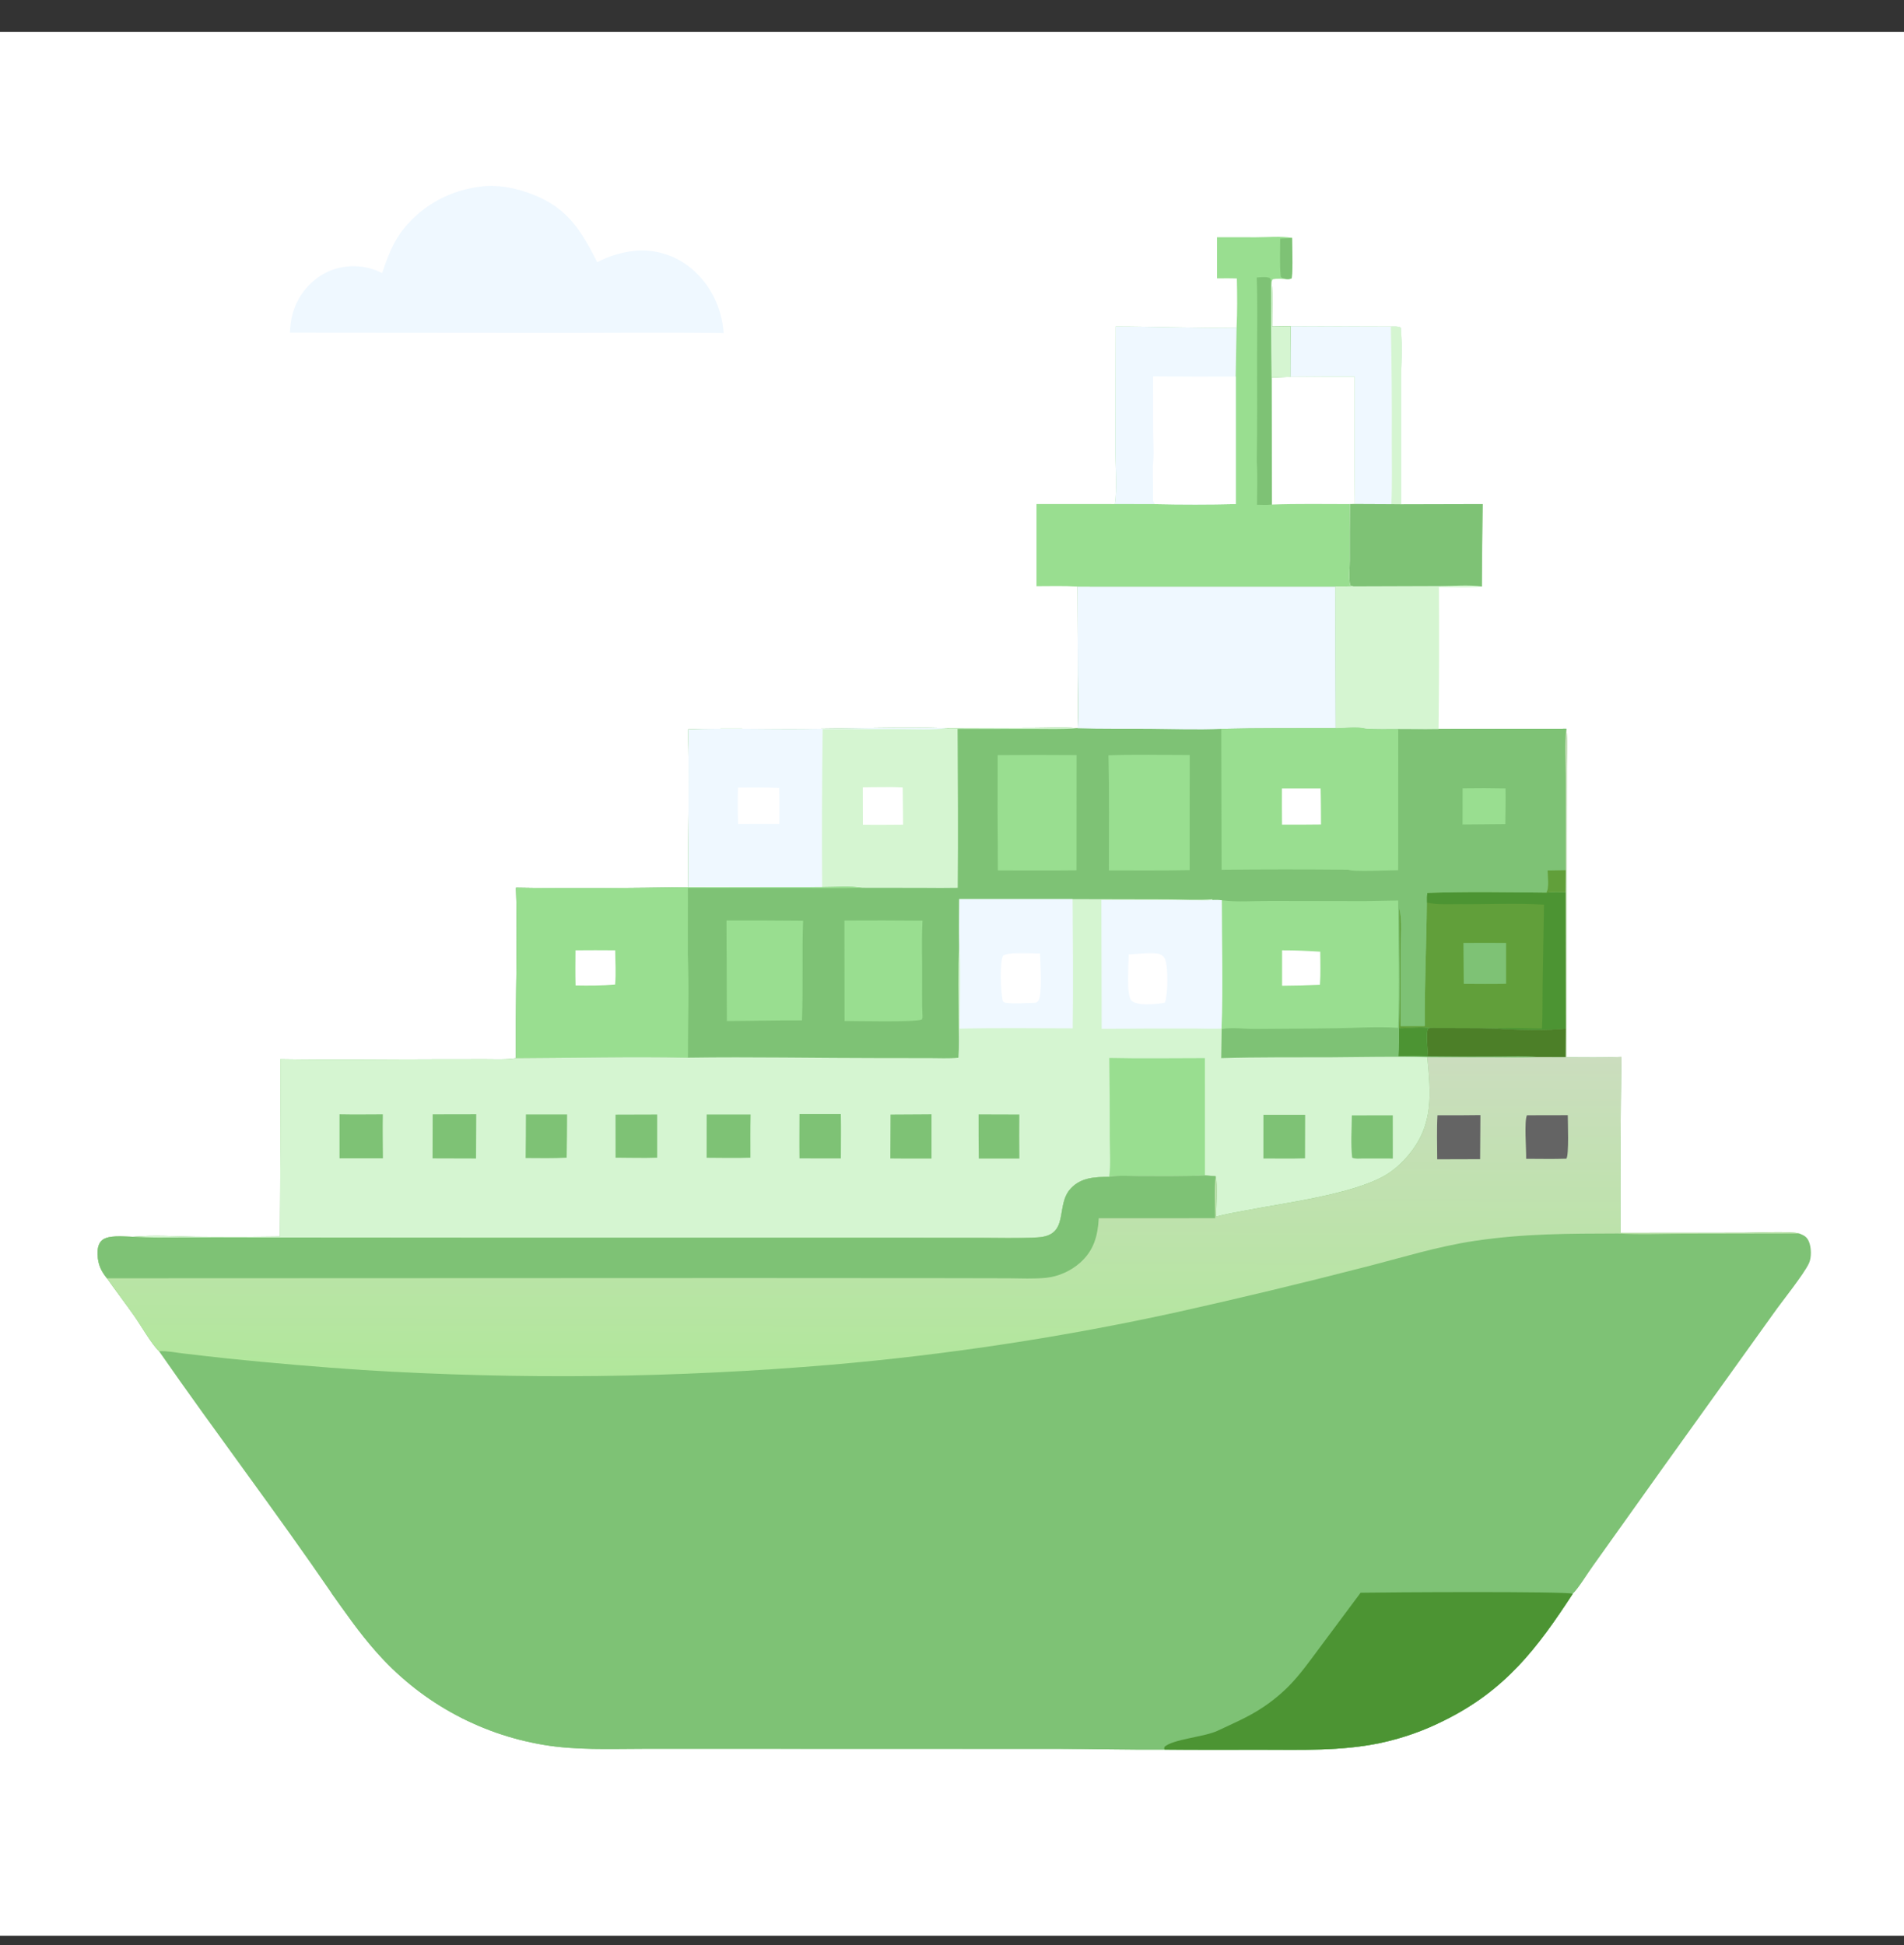 <svg width="46" height="47" viewBox="0 0 46 47" fill="none" xmlns="http://www.w3.org/2000/svg">
<rect x="0" y="0" width="46" height="47" fill="#333333" stroke="none"/>
<g clip-path="url(#clip0_1270_16469)">
<path d="M0 0.769H46V46.769H0V0.769Z" fill="white"/>
<path d="M26.033 14.171L32.262 14.172L32.271 17.594C32.481 17.592 32.798 17.55 32.995 17.604C33.257 17.619 33.52 17.614 33.782 17.613L34.485 17.615L34.754 17.615L37.84 17.608C37.877 17.896 37.854 18.209 37.853 18.5L37.851 20.159L37.85 25.546C38.29 25.546 38.733 25.557 39.172 25.536C39.151 26.953 39.144 28.37 39.15 29.787L42.115 29.785C42.4 29.784 43.273 29.742 43.472 29.803C43.589 29.85 43.654 29.882 43.704 30.002C43.763 30.144 43.769 30.386 43.703 30.525C43.572 30.802 43.062 31.431 42.851 31.731L40.18 35.457L38.488 37.831C38.359 38.008 38.135 38.378 37.998 38.507C37.134 39.833 36.367 40.837 34.902 41.564C34.779 41.626 34.654 41.684 34.527 41.739C34.401 41.792 34.272 41.843 34.142 41.888C34.012 41.934 33.881 41.976 33.748 42.014C33.616 42.051 33.482 42.084 33.347 42.113C32.403 42.31 31.44 42.276 30.481 42.276C29.701 42.275 28.92 42.281 28.14 42.272C27.286 42.279 26.43 42.255 25.575 42.254L18.387 42.253L15.529 42.253C14.735 42.254 13.91 42.29 13.124 42.156C13.076 42.147 13.027 42.139 12.979 42.13C12.93 42.12 12.882 42.111 12.833 42.1C12.785 42.09 12.737 42.079 12.689 42.068C12.641 42.057 12.593 42.045 12.545 42.033C12.497 42.02 12.45 42.008 12.402 41.994C12.354 41.981 12.307 41.967 12.26 41.953C12.213 41.938 12.166 41.923 12.119 41.908C12.072 41.893 12.025 41.877 11.978 41.861C11.932 41.844 11.886 41.827 11.839 41.81C11.793 41.792 11.747 41.775 11.701 41.756C11.655 41.738 11.61 41.719 11.564 41.7C11.519 41.68 11.474 41.661 11.429 41.64C11.384 41.62 11.339 41.599 11.294 41.578C11.25 41.557 11.206 41.535 11.161 41.513C11.117 41.49 11.073 41.468 11.03 41.444C10.986 41.421 10.943 41.398 10.9 41.374C10.857 41.349 10.814 41.325 10.771 41.3C10.729 41.275 10.687 41.249 10.645 41.224C10.602 41.198 10.561 41.171 10.519 41.144C10.478 41.118 10.437 41.09 10.396 41.063C10.355 41.035 10.315 41.007 10.274 40.978C10.234 40.95 10.194 40.921 10.154 40.891C10.115 40.862 10.075 40.832 10.037 40.802C9.998 40.771 9.959 40.741 9.921 40.709C9.882 40.678 9.844 40.647 9.807 40.615C9.769 40.583 9.732 40.551 9.695 40.518C9.658 40.485 9.621 40.452 9.585 40.419C9.549 40.385 9.513 40.351 9.477 40.317C9.442 40.282 9.407 40.248 9.372 40.213C9.337 40.178 9.303 40.142 9.269 40.106C9.235 40.071 9.201 40.035 9.168 39.998C9.135 39.962 9.102 39.925 9.069 39.888C8.68 39.447 8.341 38.957 8 38.479C6.651 36.509 5.204 34.607 3.842 32.647C3.669 32.487 3.406 32.028 3.25 31.805C3.033 31.495 2.802 31.195 2.584 30.885C2.441 30.71 2.369 30.551 2.358 30.324C2.353 30.206 2.364 30.068 2.451 29.979C2.602 29.825 3.01 29.882 3.21 29.882C3.699 29.834 4.228 29.872 4.721 29.879C5.402 29.886 6.082 29.884 6.763 29.875C6.774 28.447 6.778 27.018 6.773 25.59C8.041 25.61 9.312 25.593 10.58 25.592L11.734 25.591C11.975 25.591 12.228 25.605 12.466 25.567L12.466 24.691C12.468 23.611 12.501 22.527 12.467 21.448C13.849 21.473 15.243 21.457 16.626 21.436C16.623 20.167 16.651 18.893 16.625 17.624C17.538 17.589 18.458 17.621 19.372 17.614C20.544 17.606 21.723 17.563 22.894 17.595L24.962 17.589C25.308 17.589 25.669 17.568 26.014 17.596L26.035 17.596C26.06 17.173 26.04 16.743 26.038 16.319L26.033 14.171Z" fill="#7EC275"/>
<path d="M26.033 14.171L32.262 14.172L32.271 17.594C32.481 17.592 32.798 17.55 32.995 17.604C33.257 17.619 33.52 17.614 33.782 17.613L34.485 17.615L34.754 17.615L37.84 17.608C37.8 17.984 37.828 18.388 37.828 18.767L37.829 21.026L37.827 21.557L37.83 24.852L37.827 25.542L37.132 25.539C36.812 25.557 36.487 25.546 36.167 25.546L34.484 25.543C33.712 25.52 32.934 25.541 32.162 25.544C31.277 25.548 30.388 25.538 29.504 25.566L29.515 24.864L29.511 24.852C29.551 23.825 29.516 22.781 29.518 21.751C29.442 21.742 29.366 21.745 29.29 21.746L29.293 21.727C28.935 21.755 28.553 21.729 28.192 21.728L25.914 21.724L23.176 21.724C23.175 22.083 23.168 22.442 23.175 22.801C23.142 23.447 23.163 24.108 23.163 24.755C23.164 25.017 23.175 25.285 23.155 25.546L23.154 25.556C22.926 25.578 22.688 25.565 22.459 25.565L21.269 25.565C19.721 25.564 18.169 25.531 16.62 25.554C15.239 25.525 13.849 25.562 12.466 25.567L12.466 24.691C12.468 23.611 12.501 22.527 12.467 21.448C13.85 21.473 15.243 21.457 16.626 21.436C16.624 20.167 16.651 18.893 16.625 17.624C17.538 17.589 18.458 17.621 19.373 17.614C20.544 17.606 21.723 17.563 22.894 17.595L24.962 17.589C25.308 17.589 25.669 17.568 26.014 17.596L26.035 17.596C26.06 17.173 26.04 16.743 26.038 16.319L26.033 14.171Z" fill="#7EC275"/>
<path d="M16.625 17.624C17.538 17.589 18.458 17.621 19.373 17.614C20.545 17.606 21.723 17.563 22.895 17.596L24.962 17.589C25.308 17.589 25.67 17.568 26.015 17.596C25.665 17.624 25.307 17.611 24.956 17.611L23.135 17.613C23.141 18.892 23.151 20.172 23.138 21.451C22.861 21.455 22.585 21.456 22.308 21.452L20.833 21.45C20.525 21.405 20.176 21.434 19.863 21.434L16.626 21.436C16.624 20.167 16.651 18.893 16.625 17.624Z" fill="#D5F5D1"/>
<path d="M16.625 17.624C17.538 17.589 18.458 17.621 19.373 17.614C20.545 17.606 21.723 17.563 22.895 17.595C22.518 17.64 22.121 17.618 21.741 17.618L19.876 17.616C19.859 18.889 19.855 20.162 19.863 21.434L16.626 21.436C16.624 20.167 16.651 18.893 16.625 17.624Z" fill="#eff8ff"/>
<path d="M17.829 19.031C18.161 19.029 18.494 19.024 18.825 19.039C18.833 19.328 18.834 19.616 18.829 19.905C18.497 19.907 18.165 19.907 17.832 19.906C17.821 19.614 17.82 19.323 17.829 19.031Z" fill="white"/>
<path d="M21.399 19.019C21.536 19.015 21.672 19.021 21.809 19.027L21.818 19.925L21.265 19.929L20.847 19.927L20.845 19.024C21.03 19.02 21.214 19.02 21.399 19.019Z" fill="white"/>
<path d="M26.033 14.171L32.262 14.172L32.271 17.594C31.35 17.597 30.426 17.588 29.505 17.611C28.937 17.636 28.357 17.614 27.788 17.61C27.205 17.605 26.618 17.616 26.035 17.596C26.06 17.173 26.04 16.743 26.038 16.319L26.033 14.171Z" fill="#eff8ff"/>
<path d="M19.863 21.434C20.176 21.434 20.525 21.405 20.833 21.45C20.319 21.467 19.802 21.456 19.287 21.456H16.619L16.618 23.073C16.65 23.897 16.62 24.729 16.62 25.555C15.239 25.526 13.849 25.562 12.466 25.567L12.466 24.691C12.468 23.611 12.501 22.527 12.467 21.448C13.85 21.473 15.243 21.457 16.626 21.437L19.863 21.434Z" fill="#99DE90"/>
<path d="M13.904 22.961C14.224 22.958 14.544 22.958 14.863 22.961C14.865 23.233 14.885 23.517 14.861 23.788C14.543 23.814 14.224 23.815 13.906 23.809C13.898 23.527 13.903 23.244 13.904 22.961Z" fill="white"/>
<path d="M32.271 17.594C32.481 17.592 32.798 17.55 32.995 17.604C33.257 17.62 33.52 17.614 33.782 17.614L33.78 21.025C33.577 21.024 32.685 21.072 32.574 21.013C31.554 21.003 30.534 21.003 29.513 21.014L29.505 17.611C30.426 17.588 31.35 17.597 32.271 17.594Z" fill="#99DE90"/>
<path d="M30.971 19.051L31.906 19.052C31.914 19.342 31.912 19.631 31.915 19.92C31.601 19.924 31.287 19.925 30.973 19.924C30.97 19.633 30.97 19.342 30.971 19.051Z" fill="white"/>
<path d="M29.517 21.752C29.885 21.8 30.293 21.767 30.664 21.767L32.978 21.771L33.78 21.757C33.782 22.78 33.814 23.814 33.778 24.835C33.518 24.814 33.253 24.82 32.992 24.824C32.107 24.858 31.216 24.852 30.33 24.861C30.076 24.864 29.759 24.815 29.515 24.864L29.51 24.852C29.551 23.825 29.516 22.781 29.517 21.752Z" fill="#99DE90"/>
<path d="M30.975 22.961C31.284 22.96 31.589 22.975 31.897 22.994C31.898 23.26 31.908 23.528 31.889 23.793C31.584 23.807 31.279 23.814 30.975 23.816L30.975 22.961Z" fill="white"/>
<path d="M37.357 21.569C37.516 21.546 37.667 21.555 37.827 21.557L37.83 24.852C37.541 24.903 36.463 24.892 36.152 24.849C35.615 24.836 35.077 24.844 34.54 24.839C34.322 24.803 34.029 24.843 33.801 24.844C33.836 23.882 33.806 22.908 33.806 21.945C33.882 22.25 33.837 22.645 33.837 22.962L33.837 24.791H34.422C34.415 23.797 34.463 22.802 34.472 21.807C34.471 21.729 34.466 21.652 34.485 21.576C35.438 21.542 36.403 21.559 37.357 21.569Z" fill="#619F3A"/>
<path d="M37.357 21.569C37.516 21.546 37.667 21.555 37.827 21.557L37.83 24.852C37.541 24.903 36.463 24.892 36.151 24.849C36.513 24.825 36.89 24.849 37.253 24.851C37.273 24.515 37.264 24.175 37.269 23.839L37.303 21.857C36.631 21.817 35.948 21.851 35.273 21.845C35.013 21.843 34.725 21.865 34.472 21.807C34.471 21.729 34.465 21.652 34.484 21.576C35.438 21.542 36.403 21.559 37.357 21.569Z" fill="#4C9433"/>
<path d="M35.356 22.783C35.7 22.781 36.044 22.781 36.387 22.783L36.387 23.77C36.047 23.779 35.705 23.773 35.364 23.772L35.356 22.783Z" fill="#7EC275"/>
<path d="M34.754 17.615L37.84 17.608C37.8 17.984 37.827 18.388 37.828 18.767L37.829 21.026L37.827 21.557C37.667 21.555 37.516 21.546 37.357 21.569C36.403 21.559 35.437 21.542 34.484 21.576C34.465 21.652 34.471 21.729 34.471 21.808C34.463 22.802 34.415 23.797 34.422 24.791H33.837L33.837 22.962C33.837 22.645 33.881 22.25 33.806 21.945C33.781 21.653 33.798 21.344 33.795 21.05C33.969 21.052 34.142 21.053 34.316 21.054C35.306 21.027 36.293 21.029 37.284 21.024C37.333 20.046 37.311 19.054 37.313 18.073L34.481 18.09C34.477 17.932 34.478 17.774 34.485 17.615L34.754 17.615Z" fill="#7EC275"/>
<path d="M37.389 21.032L37.829 21.025L37.827 21.557C37.667 21.555 37.516 21.546 37.357 21.569C37.434 21.461 37.393 21.17 37.389 21.032Z" fill="#619F3A"/>
<path d="M34.54 24.839C35.077 24.844 35.615 24.836 36.152 24.85C36.463 24.892 37.541 24.904 37.83 24.852L37.828 25.543L37.132 25.54C36.832 25.508 36.514 25.526 36.212 25.526C35.636 25.531 35.059 25.529 34.483 25.522C34.51 25.309 34.439 25.076 34.492 24.866L34.54 24.839Z" fill="#4C7F28"/>
<path d="M33.801 24.844C34.029 24.844 34.322 24.803 34.539 24.839L34.492 24.866C34.439 25.076 34.51 25.309 34.482 25.522C34.253 25.51 34.018 25.519 33.788 25.519C33.807 25.298 33.799 25.067 33.801 24.844Z" fill="#4C9433"/>
<path d="M26.78 18.25C27.431 18.224 28.091 18.242 28.743 18.242L28.741 21.023C28.091 21.036 27.44 21.029 26.79 21.03C26.793 20.104 26.801 19.175 26.78 18.25Z" fill="#99DE90"/>
<path d="M24.103 18.245C24.739 18.239 25.374 18.239 26.01 18.244L26.008 21.028C25.376 21.035 24.742 21.03 24.109 21.03C24.101 20.101 24.099 19.173 24.103 18.245Z" fill="#99DE90"/>
<path d="M20.401 22.242C21.029 22.238 21.658 22.239 22.287 22.245C22.267 22.648 22.278 23.055 22.279 23.459C22.28 23.832 22.27 24.209 22.288 24.582L22.274 24.631C22.131 24.705 20.675 24.668 20.404 24.669L20.401 22.242Z" fill="#99DE90"/>
<path d="M17.552 22.241C18.169 22.239 18.786 22.241 19.403 22.247C19.372 23.049 19.407 23.852 19.375 24.654C18.771 24.651 18.166 24.667 17.561 24.669L17.552 22.241Z" fill="#99DE90"/>
<path d="M35.336 19.049C35.682 19.044 36.028 19.044 36.373 19.051C36.378 19.337 36.371 19.625 36.369 19.911L35.335 19.92L35.336 19.049Z" fill="#99DE90"/>
<path d="M25.914 21.724L28.192 21.729C28.553 21.729 28.935 21.756 29.293 21.727L29.29 21.746C29.366 21.745 29.442 21.742 29.518 21.752C29.516 22.781 29.551 23.825 29.511 24.852L29.515 24.864L29.504 25.566C30.388 25.539 31.277 25.549 32.162 25.545C32.934 25.541 33.712 25.52 34.484 25.543C34.565 26.427 34.647 27.17 34.029 27.907C33.864 28.104 33.672 28.281 33.448 28.408C32.649 28.863 31.024 29.065 30.092 29.247C29.856 29.293 29.61 29.33 29.379 29.398C29.382 29.145 29.423 28.647 29.37 28.418L29.111 28.4C28.59 28.426 28.067 28.416 27.546 28.416C27.305 28.417 27.033 28.392 26.799 28.434C26.456 28.439 26.123 28.444 25.87 28.714C25.485 29.124 25.86 29.853 25.068 29.898C24.593 29.924 24.109 29.907 23.632 29.908L20.942 29.904L13.859 29.905L6.909 29.901L4.431 29.9C4.027 29.898 3.613 29.913 3.21 29.882C3.699 29.834 4.228 29.873 4.721 29.88C5.402 29.886 6.083 29.885 6.763 29.875C6.774 28.447 6.778 27.018 6.774 25.59C8.041 25.611 9.312 25.593 10.58 25.592L11.734 25.591C11.975 25.591 12.228 25.606 12.466 25.567C13.849 25.562 15.239 25.526 16.62 25.555C18.169 25.532 19.721 25.565 21.269 25.565L22.459 25.566C22.688 25.566 22.926 25.579 23.154 25.557L23.155 25.546C23.175 25.285 23.164 25.017 23.163 24.756C23.163 24.108 23.142 23.448 23.175 22.801C23.168 22.443 23.175 22.083 23.176 21.724L25.914 21.724Z" fill="#D5F5D1"/>
<path d="M29.29 21.746C29.366 21.745 29.442 21.742 29.518 21.751C29.516 22.781 29.551 23.825 29.511 24.852C29.306 24.863 29.096 24.852 28.89 24.851C28.132 24.848 27.374 24.851 26.616 24.859L26.609 21.743L28.893 21.751C29.023 21.752 29.161 21.761 29.29 21.746Z" fill="#eff8ff"/>
<path d="M27.271 23.058C27.453 23.057 27.858 22.999 28.017 23.054C28.076 23.074 28.119 23.114 28.145 23.171C28.227 23.355 28.218 24.032 28.144 24.224C28.128 24.227 28.111 24.232 28.094 24.235C27.912 24.264 27.479 24.309 27.339 24.178C27.202 24.049 27.269 23.273 27.271 23.058Z" fill="white"/>
<path d="M23.176 21.724L25.914 21.724C25.919 22.764 25.931 23.807 25.916 24.847C25.006 24.846 24.093 24.833 23.183 24.854C23.184 24.175 23.218 23.478 23.175 22.801C23.168 22.443 23.175 22.083 23.176 21.724Z" fill="#eff8ff"/>
<path d="M24.465 23.035C24.686 23.025 24.907 23.034 25.128 23.039C25.132 23.243 25.189 24.047 25.084 24.183C25.042 24.239 24.999 24.228 24.937 24.231C24.74 24.233 24.521 24.256 24.327 24.232C24.273 24.225 24.262 24.228 24.227 24.185C24.179 23.963 24.144 23.289 24.234 23.091C24.3 23.045 24.387 23.044 24.465 23.035Z" fill="white"/>
<path d="M26.8 25.562C27.569 25.579 28.341 25.566 29.11 25.566L29.111 28.4C28.59 28.425 28.067 28.416 27.545 28.416C27.305 28.417 27.033 28.392 26.798 28.434C26.838 28.141 26.812 27.809 26.812 27.512C26.813 26.862 26.809 26.212 26.8 25.562Z" fill="#99DE90"/>
<path d="M10.453 26.924L11.506 26.922L11.501 27.991L10.45 27.988L10.453 26.924Z" fill="#7EC275"/>
<path d="M8.203 26.923C8.552 26.93 8.901 26.925 9.249 26.924C9.242 27.278 9.249 27.633 9.251 27.986L8.203 27.987L8.203 26.923Z" fill="#7EC275"/>
<path d="M17.073 26.928L18.134 26.928C18.126 27.275 18.13 27.624 18.13 27.971C17.778 27.984 17.424 27.974 17.072 27.973L17.073 26.928Z" fill="#7EC275"/>
<path d="M19.315 26.918L20.314 26.918C20.322 27.274 20.315 27.632 20.315 27.989L19.315 27.988C19.31 27.632 19.315 27.275 19.315 26.918Z" fill="#7EC275"/>
<path d="M30.524 26.935L31.532 26.935L31.529 27.987C31.195 27.998 30.858 27.99 30.523 27.991L30.524 26.935Z" fill="#7EC275"/>
<path d="M22.22 26.925L22.505 26.923L22.505 27.992L21.776 27.992L21.51 27.99L21.515 26.929L22.22 26.925Z" fill="#7EC275"/>
<path d="M14.871 26.931L15.877 26.928L15.877 27.971C15.543 27.983 15.206 27.972 14.872 27.971L14.871 26.931Z" fill="#7EC275"/>
<path d="M23.642 26.925L24.627 26.928C24.624 27.283 24.625 27.637 24.628 27.992L23.647 27.992C23.641 27.637 23.643 27.281 23.642 26.925Z" fill="#7EC275"/>
<path d="M12.706 26.926L13.701 26.927C13.7 27.275 13.697 27.623 13.69 27.971C13.36 27.989 13.029 27.982 12.699 27.98C12.703 27.628 12.706 27.277 12.706 26.926Z" fill="#7EC275"/>
<path d="M33.386 26.947L33.649 26.947L33.65 27.992L32.915 27.991C32.836 27.992 32.74 28.004 32.668 27.971C32.63 27.641 32.658 27.282 32.66 26.949L33.386 26.947Z" fill="#7EC275"/>
<path d="M37.84 17.608C37.877 17.896 37.854 18.209 37.853 18.5L37.851 20.159L37.85 25.547C38.29 25.546 38.733 25.557 39.172 25.536C39.151 26.953 39.144 28.37 39.15 29.787L42.115 29.785C42.4 29.784 43.273 29.742 43.472 29.803L40.675 29.808C40.154 29.809 39.62 29.834 39.1 29.802C37.907 29.806 36.824 29.803 35.637 29.98C34.718 30.116 33.84 30.395 32.941 30.622C31.451 31.006 29.955 31.365 28.453 31.7C27.075 32.002 25.689 32.26 24.294 32.472C22.898 32.685 21.498 32.852 20.092 32.973C19.15 33.053 18.207 33.116 17.263 33.161C16.319 33.207 15.374 33.235 14.429 33.246C13.484 33.256 12.539 33.25 11.594 33.225C10.649 33.201 9.705 33.16 8.762 33.101C7.682 33.028 6.604 32.936 5.528 32.826C5.159 32.786 4.791 32.745 4.422 32.701C4.238 32.679 4.027 32.635 3.842 32.647C3.669 32.487 3.406 32.028 3.25 31.805C3.033 31.495 2.802 31.195 2.584 30.885C2.441 30.71 2.369 30.551 2.358 30.324C2.353 30.206 2.364 30.068 2.451 29.979C2.602 29.825 3.01 29.882 3.21 29.882C3.613 29.912 4.026 29.897 4.431 29.9L6.909 29.9L13.858 29.905L20.942 29.904L23.632 29.907C24.108 29.907 24.593 29.924 25.068 29.897C25.86 29.853 25.485 29.123 25.87 28.714C26.123 28.444 26.455 28.438 26.798 28.434C27.033 28.392 27.305 28.416 27.545 28.416C28.067 28.416 28.59 28.425 29.111 28.399L29.369 28.418C29.423 28.647 29.381 29.144 29.379 29.398C29.61 29.33 29.855 29.293 30.091 29.247C31.024 29.065 32.649 28.863 33.447 28.408C33.672 28.28 33.864 28.104 34.029 27.907C34.647 27.17 34.565 26.427 34.484 25.543L36.167 25.546C36.487 25.546 36.812 25.557 37.132 25.54L37.827 25.542L37.83 24.852L37.827 21.557L37.829 21.026L37.828 18.767C37.827 18.388 37.8 17.984 37.84 17.608Z" fill="url(#paint0_linear_1270_16469)"/>
<path d="M29.111 28.399L29.369 28.418C29.334 28.749 29.356 29.1 29.358 29.433L26.546 29.434C26.52 29.864 26.428 30.21 26.099 30.505C25.877 30.705 25.572 30.843 25.275 30.873C24.975 30.903 24.665 30.887 24.364 30.885L22.953 30.882L17.97 30.879L2.584 30.885C2.441 30.71 2.369 30.551 2.358 30.324C2.353 30.206 2.364 30.068 2.451 29.979C2.602 29.825 3.01 29.882 3.21 29.882C3.613 29.912 4.026 29.897 4.431 29.899L6.909 29.9L13.858 29.905L20.942 29.904L23.632 29.907C24.108 29.907 24.593 29.924 25.068 29.897C25.86 29.852 25.485 29.123 25.87 28.714C26.123 28.444 26.455 28.438 26.798 28.434C27.033 28.392 27.305 28.416 27.545 28.416C28.067 28.415 28.59 28.425 29.111 28.399Z" fill="#7EC275"/>
<path d="M34.729 26.946C35.075 26.948 35.42 26.947 35.766 26.942L35.759 28.007L34.723 28.01C34.722 27.657 34.709 27.299 34.729 26.946Z" fill="#646464"/>
<path d="M36.89 26.946L37.877 26.944C37.877 27.107 37.909 27.911 37.843 27.995C37.52 28.007 37.194 27.998 36.871 27.998C36.878 27.782 36.82 27.099 36.89 26.946Z" fill="#646464"/>
<path d="M8 38.479L32.815 38.473L32.871 38.482C33.435 38.471 37.832 38.444 37.998 38.507C37.134 39.833 36.367 40.837 34.902 41.564C34.779 41.626 34.654 41.684 34.527 41.739C34.401 41.793 34.272 41.843 34.142 41.889C34.012 41.934 33.881 41.976 33.748 42.014C33.616 42.051 33.482 42.084 33.347 42.113C32.403 42.311 31.44 42.276 30.481 42.276C29.701 42.275 28.92 42.281 28.14 42.272C27.285 42.279 26.43 42.255 25.575 42.255L18.387 42.253L15.529 42.253C14.735 42.254 13.91 42.29 13.124 42.156C13.076 42.148 13.027 42.139 12.979 42.13C12.93 42.12 12.882 42.111 12.833 42.1C12.785 42.09 12.737 42.079 12.689 42.068C12.641 42.057 12.593 42.045 12.545 42.033C12.497 42.02 12.45 42.008 12.402 41.994C12.354 41.981 12.307 41.967 12.26 41.953C12.213 41.938 12.165 41.924 12.119 41.908C12.072 41.893 12.025 41.877 11.978 41.861C11.932 41.844 11.885 41.827 11.839 41.81C11.793 41.793 11.747 41.775 11.701 41.756C11.655 41.738 11.61 41.719 11.564 41.7C11.519 41.681 11.474 41.661 11.429 41.64C11.384 41.62 11.339 41.599 11.294 41.578C11.25 41.557 11.205 41.535 11.161 41.513C11.117 41.491 11.073 41.468 11.03 41.445C10.986 41.422 10.943 41.398 10.9 41.374C10.857 41.35 10.814 41.325 10.771 41.3C10.729 41.275 10.686 41.25 10.644 41.224C10.602 41.198 10.561 41.171 10.519 41.145C10.478 41.118 10.437 41.09 10.396 41.063C10.355 41.035 10.314 41.007 10.274 40.978C10.234 40.95 10.194 40.921 10.154 40.891C10.115 40.862 10.075 40.832 10.036 40.802C9.997 40.771 9.959 40.741 9.92 40.71C9.882 40.678 9.844 40.647 9.806 40.615C9.769 40.583 9.732 40.551 9.695 40.518C9.658 40.485 9.621 40.452 9.585 40.419C9.549 40.385 9.513 40.351 9.477 40.317C9.442 40.283 9.406 40.248 9.372 40.213C9.337 40.178 9.303 40.142 9.269 40.107C9.235 40.071 9.201 40.035 9.168 39.998C9.134 39.962 9.102 39.925 9.069 39.888C8.68 39.447 8.341 38.957 8 38.479Z" fill="#7EC275"/>
<path d="M32.872 38.482C33.435 38.471 37.833 38.444 37.998 38.507C37.135 39.833 36.367 40.837 34.902 41.564C34.779 41.626 34.654 41.684 34.528 41.739C34.401 41.793 34.273 41.843 34.143 41.889C34.013 41.934 33.881 41.976 33.749 42.014C33.616 42.051 33.483 42.084 33.348 42.113C32.404 42.311 31.44 42.276 30.482 42.276C29.701 42.275 28.921 42.281 28.14 42.272L28.127 42.255L28.132 42.207C28.335 42.021 29.099 41.967 29.415 41.818C29.778 41.646 30.158 41.487 30.493 41.263C30.611 41.186 30.724 41.103 30.833 41.014C30.942 40.925 31.046 40.831 31.145 40.73C31.426 40.443 31.66 40.107 31.901 39.786L32.872 38.482Z" fill="#4C9433"/>
<path d="M29.402 5.732L30.348 5.733C30.622 5.733 30.947 5.702 31.215 5.748C31.217 6.067 31.242 6.407 31.207 6.723C31.159 6.747 31.129 6.746 31.076 6.743C30.97 6.739 30.847 6.722 30.744 6.751L30.722 6.804C30.75 7.162 30.731 7.529 30.732 7.888L31.18 7.882L33.603 7.889C33.678 7.89 33.779 7.878 33.842 7.917C33.889 8.386 33.848 8.886 33.848 9.359L33.848 12.184L33.615 12.182L32.731 12.178L32.615 12.18C32.611 12.63 32.609 13.081 32.611 13.532C32.611 13.715 32.579 13.967 32.622 14.142L32.699 14.165L32.262 14.172L26.033 14.171C25.704 14.151 25.371 14.162 25.041 14.162L25.041 12.178L26.933 12.179C26.994 11.807 26.945 11.242 26.945 10.853L26.953 7.887C27.927 7.889 28.901 7.931 29.875 7.918C29.895 7.523 29.891 7.124 29.882 6.729C29.723 6.722 29.562 6.726 29.403 6.726L29.402 5.732Z" fill="#99DE90"/>
<path d="M26.953 7.887C27.927 7.889 28.901 7.931 29.875 7.917L29.854 9.098L29.855 12.179C29.205 12.194 28.548 12.194 27.899 12.18L26.933 12.178C26.994 11.807 26.945 11.242 26.945 10.853L26.953 7.887Z" fill="#eff8ff"/>
<path d="M27.858 9.093C28.523 9.1 29.189 9.101 29.855 9.098L29.855 12.179C29.206 12.194 28.548 12.194 27.899 12.18L27.856 12.097C27.858 11.822 27.856 11.547 27.852 11.273C27.885 11.004 27.863 10.715 27.861 10.444L27.858 9.093Z" fill="white"/>
<path d="M31.18 7.881L33.603 7.889C33.678 7.89 33.779 7.878 33.842 7.917C33.889 8.386 33.848 8.886 33.848 9.359L33.848 12.184L33.615 12.182L32.731 12.178C32.717 11.153 32.727 10.126 32.725 9.1C32.208 9.098 31.69 9.1 31.173 9.105C31.173 8.697 31.175 8.289 31.18 7.881Z" fill="#eff8ff"/>
<path d="M33.603 7.89C33.678 7.89 33.779 7.878 33.842 7.917C33.889 8.386 33.848 8.886 33.848 9.359L33.848 12.184L33.615 12.182C33.638 11.676 33.625 11.165 33.625 10.658C33.63 9.735 33.623 8.812 33.603 7.89Z" fill="#D5F5D1"/>
<path d="M31.173 9.105C31.69 9.1 32.208 9.099 32.725 9.1C32.727 10.126 32.717 11.153 32.731 12.178L32.615 12.18C31.987 12.18 31.356 12.168 30.729 12.191L30.721 9.12L31.173 9.105Z" fill="white"/>
<path d="M30.362 6.705C30.465 6.699 30.576 6.68 30.674 6.715C30.704 6.751 30.704 6.755 30.708 6.802L30.722 6.803C30.749 7.162 30.731 7.529 30.732 7.888L31.18 7.881C31.175 8.289 31.173 8.697 31.173 9.105L30.721 9.12L30.729 12.191C30.612 12.206 30.487 12.197 30.369 12.196C30.37 11.851 30.386 11.498 30.363 11.154C30.377 10.287 30.371 9.42 30.371 8.554C30.371 7.938 30.385 7.319 30.362 6.705Z" fill="#7EC275"/>
<path d="M30.708 6.802L30.722 6.804C30.749 7.162 30.731 7.529 30.732 7.889L31.18 7.882C31.175 8.29 31.173 8.698 31.173 9.106L30.721 9.121C30.707 8.348 30.71 7.575 30.708 6.802Z" fill="#D5F5D1"/>
<path d="M31.215 5.748C31.217 6.067 31.242 6.407 31.207 6.723C31.159 6.747 31.129 6.746 31.076 6.743C31.024 6.731 30.983 6.726 30.943 6.688C30.912 6.386 30.929 6.069 30.929 5.765C31.025 5.763 31.12 5.756 31.215 5.748Z" fill="#7EC275"/>
<path d="M11.634 4.506C11.96 4.458 12.369 4.528 12.68 4.63C13.642 4.944 13.994 5.473 14.429 6.335C14.5 6.298 14.572 6.264 14.646 6.233C14.72 6.203 14.795 6.176 14.872 6.153C14.948 6.13 15.025 6.11 15.104 6.095C15.182 6.079 15.261 6.068 15.341 6.06C15.371 6.057 15.402 6.055 15.432 6.054C15.463 6.053 15.493 6.052 15.524 6.052C15.554 6.053 15.585 6.054 15.615 6.055C15.645 6.057 15.676 6.06 15.706 6.063C15.736 6.066 15.767 6.07 15.797 6.075C15.827 6.079 15.857 6.085 15.887 6.091C15.917 6.097 15.946 6.104 15.976 6.112C16.005 6.12 16.035 6.128 16.064 6.137C16.093 6.146 16.122 6.156 16.15 6.167C16.179 6.177 16.207 6.188 16.235 6.2C16.264 6.212 16.291 6.225 16.319 6.238C16.346 6.251 16.373 6.265 16.4 6.28C16.427 6.295 16.453 6.31 16.479 6.326C16.505 6.342 16.531 6.358 16.556 6.376C16.581 6.393 16.606 6.411 16.63 6.429C16.654 6.447 16.678 6.466 16.702 6.486C17.175 6.885 17.436 7.435 17.484 8.046C15.979 8.025 14.471 8.045 12.966 8.041L7.004 8.036C7.018 7.771 7.059 7.534 7.179 7.293C7.357 6.933 7.688 6.63 8.072 6.505C8.096 6.498 8.119 6.491 8.144 6.484C8.168 6.477 8.192 6.472 8.216 6.466C8.24 6.461 8.265 6.456 8.289 6.452C8.314 6.448 8.338 6.444 8.363 6.442C8.388 6.439 8.413 6.436 8.438 6.435C8.462 6.433 8.487 6.432 8.512 6.431C8.537 6.431 8.562 6.431 8.587 6.432C8.612 6.432 8.636 6.434 8.661 6.436C8.686 6.438 8.711 6.44 8.735 6.444C8.76 6.447 8.785 6.45 8.809 6.455C8.834 6.459 8.858 6.464 8.882 6.47C8.907 6.475 8.931 6.482 8.955 6.488C8.979 6.495 9.002 6.502 9.026 6.51C9.05 6.518 9.073 6.527 9.096 6.536C9.119 6.545 9.142 6.555 9.165 6.565C9.188 6.575 9.21 6.586 9.232 6.597C9.364 6.208 9.495 5.847 9.756 5.523C10.227 4.939 10.895 4.59 11.634 4.506Z" fill="#eff8ff"/>
<path d="M32.731 12.178L33.615 12.182L33.848 12.184L35.823 12.179C35.811 12.843 35.804 13.506 35.803 14.17C35.467 14.21 35.104 14.183 34.764 14.182C34.772 15.327 34.769 16.471 34.754 17.615L34.485 17.616L33.782 17.613C33.52 17.614 33.257 17.62 32.995 17.604C32.798 17.55 32.481 17.592 32.271 17.594L32.262 14.172L32.699 14.166L32.622 14.142C32.579 13.967 32.611 13.715 32.611 13.533C32.609 13.082 32.611 12.631 32.615 12.18L32.731 12.178Z" fill="#D5F5D1"/>
<path d="M32.731 12.178L33.615 12.182L33.848 12.184L35.823 12.179C35.811 12.843 35.804 13.506 35.803 14.17C35.487 14.124 35.12 14.158 34.799 14.159L32.699 14.166L32.622 14.142C32.579 13.967 32.61 13.715 32.611 13.533C32.609 13.082 32.611 12.631 32.615 12.18L32.731 12.178Z" fill="#7EC275"/>
</g>
<defs>
<linearGradient id="paint0_linear_1270_16469" x1="20.869" y1="33.226" x2="20.891" y2="25.514" gradientUnits="userSpaceOnUse">
<stop stop-color="#B1E79B"/>
<stop offset="1" stop-color="#CBDDBE"/>
</linearGradient>
<clipPath id="clip0_1270_16469">
<rect width="46" height="46" fill="white" transform="translate(0 0.769)"/>
</clipPath>
</defs>
</svg>
